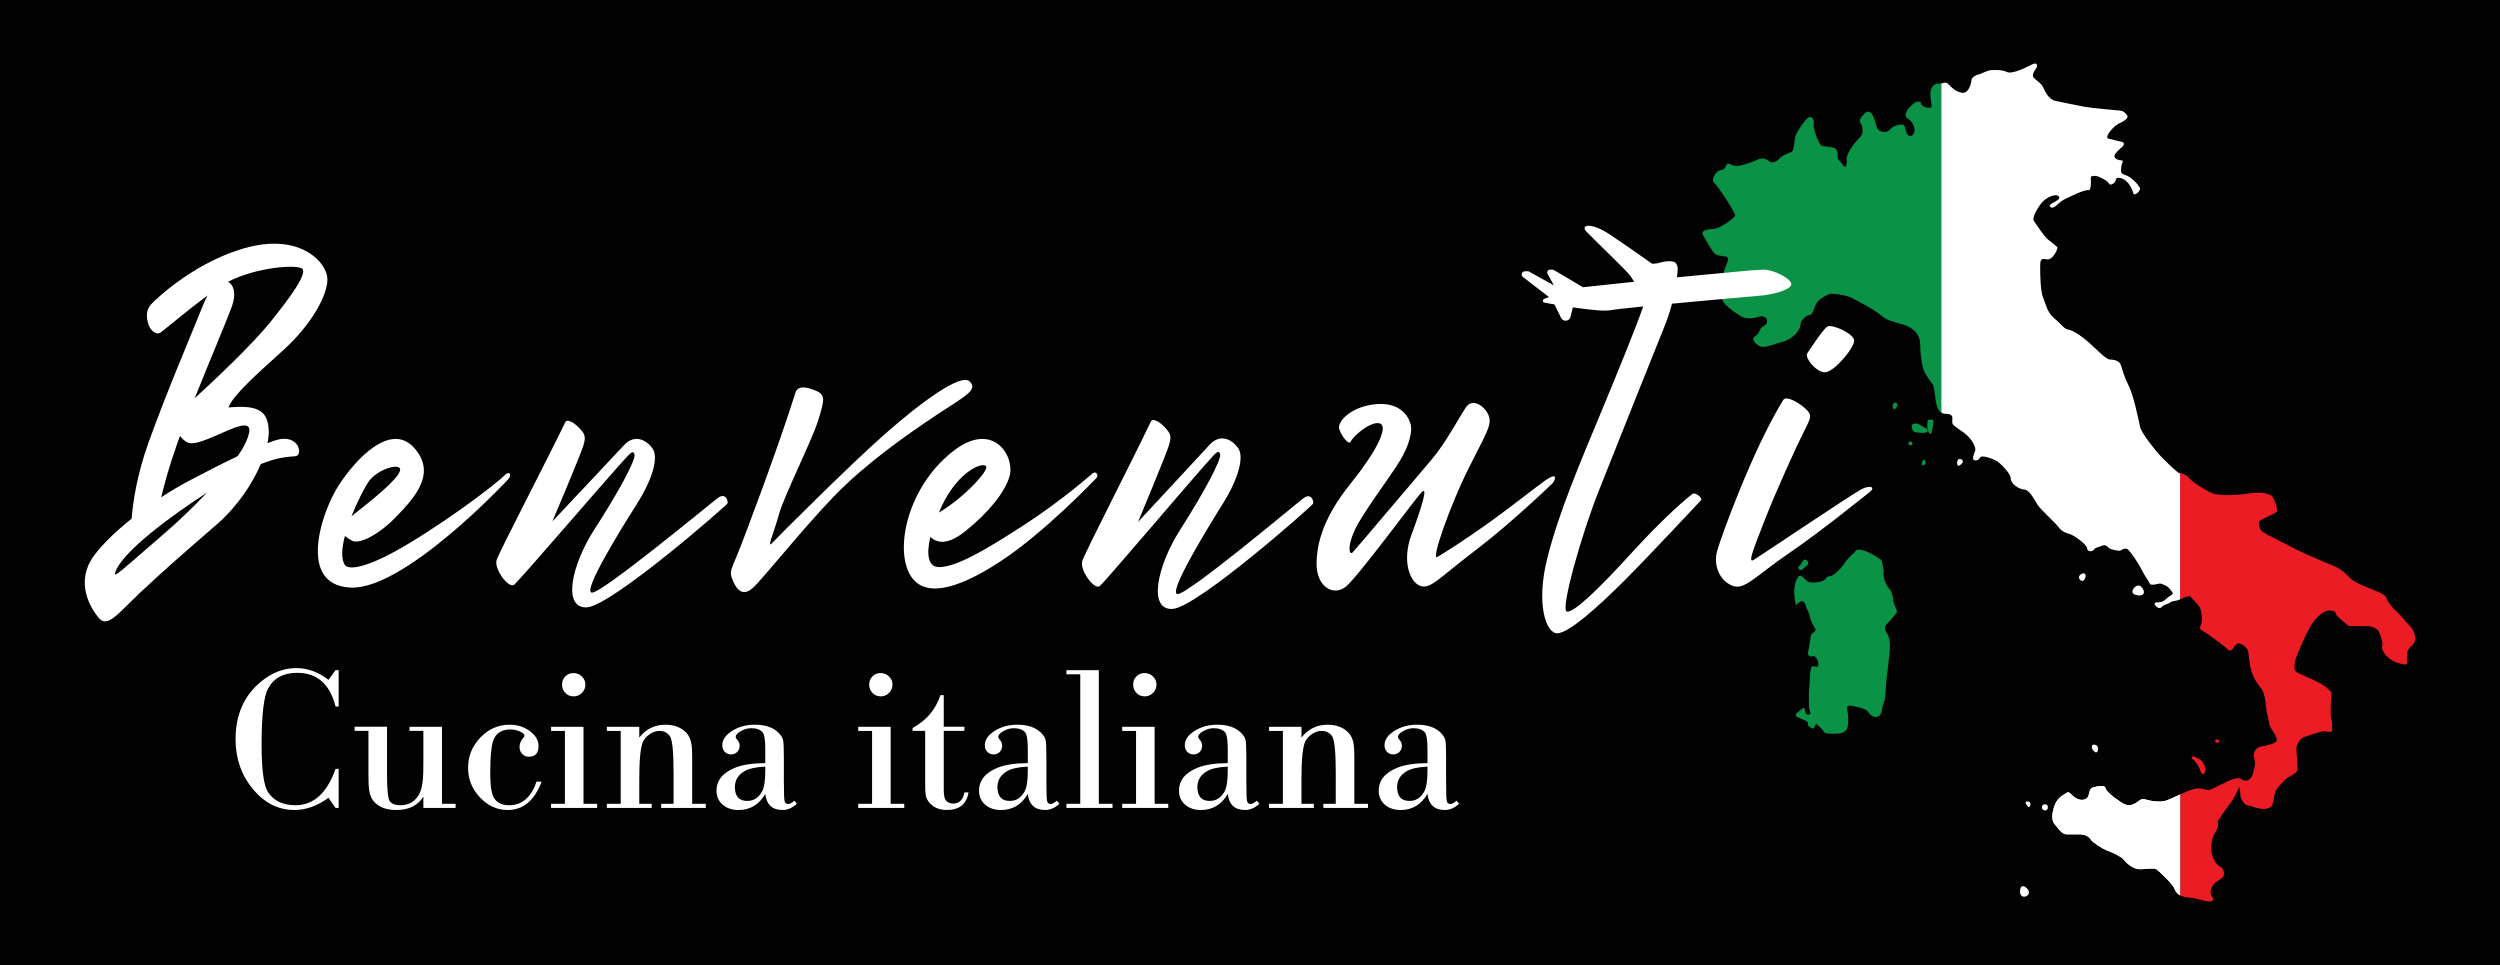 <?xml version="1.0" encoding="utf-8"?>
<!-- Generator: Adobe Illustrator 27.0.1, SVG Export Plug-In . SVG Version: 6.00 Build 0)  -->
<svg version="1.1" id="Layer_2" xmlns="http://www.w3.org/2000/svg" xmlns:xlink="http://www.w3.org/1999/xlink" x="0px" y="0px"
	 viewBox="0 0 1000 386" enable-background="new 0 0 1000 386" xml:space="preserve">
<g>
	<rect id="BG" fill="#020202" width="1000" height="386"/>
	<g>
		<g>
			<path fill="#EC1C24" d="M965.93,256.53c-0.75,2.26-3.15,2.14-3.15,5.91c0,3.77,0.63,3.9-3.52,2.76
				c-4.15-1.13-6.91-5.03-6.41-6.54c0.51-1.51-0.63-4.39-1.25-5.9c-0.63-1.51-2.89-2.14-4.02-2.26c-1.14-0.13-7.68,0.13-8.3-0.26
				c-0.63-0.37-5.03-4.15-5.03-4.77s-0.5-1.38-2.64-1.25c-2.14,0.11-5.16,2.38-7.42,6.28c-2.25,3.89-5.4,11.44-5.9,13.06
				c-0.51,1.64-0.88,4.4,0.13,5.16c1,0.75,7.41,3.28,9.8,4.66c2.38,1.38,4.4,3.26,4.4,4.02c0,0.76-0.75,8.8-0.13,10.19
				c0.63,1.38,0.37,4.52,0.24,4.9c-0.11,0.37-1.88,0.26-2.76,0c-0.87-0.26-6.65,1.75-8.42,2.39c-1.75,0.63-3.13,3.52-3.02,4.77
				c0.13,1.25,0.51,6.91,0.51,8.16c0,1.27-3.4,2.89-4.03,3.28c-0.63,0.37-2.51,2.26-4.02,4.15c-1.51,1.88-1.38,4.9-2.01,6.54
				c-0.63,1.62-2.89,2.14-5.28,1.62c-2.38-0.5-4.02-1.25-4.77-1.25c-0.76,0-2.76-2.38-2.76-4.02c0-1.64-0.38-3.52-0.38-3.52
				s-1.88,4.4-3.65,6.65c-1.75,2.26-4.9,6.79-5.01,7.17c-0.13,0.38,0.74,1.89-1.01,4.53c-1.77,2.64-2.14,7.04-1.13,9.56
				c1,2.51,2.01,3.52,3.26,4.27c1.25,0.75,1.51,2.38,1.25,3.39c-0.24,1-2.38,2.14-3.39,2.89c-1.01,0.76-2.76,3.52-1.38,5.4
				c1.38,1.89,0,2.52-2.76,1.89c-2.76-0.64-4.53-1.27-6.79-1.38c-1.1-0.06-2.21-0.33-3.13-0.85v-40.34
				c0.75-0.36,1.61-0.73,2.64-1.17c3.9-1.64,5.16-1.38,7.29-0.88c2.14,0.51,1.38,0.51,5.78-1.62c4.39-2.14,7.17-3.65,8.92-2.39
				c1.77,1.25,3.52,0.13,4.15-1.38c0.63-1.51,1.64-5.03,0.88-6.91c-0.75-1.89,0.5-4.4,2.52-4.79c2.01-0.37,6.41-1.13,6.52-2.64
				c0.13-1.51-3.01-5.28-3.01-6.15c0-0.88-1.27-5.54-1.27-6.67c0-1.13-0.63-6.15-1.88-7.66c-1.25-1.51-3.15-3.9-4.15-7.55
				c-1.01-3.65-0.76-7.04-1.51-8.29c-0.76-1.25-3.39-3.15-4.53-1.88c-1.13,1.25-1.88,3.39-3.39,1.88c-1.51-1.51-8.29-6.41-9.43-7.04
				c-1.13-0.63-2.14-1.01-1.25-2.64c0.88-1.64,0.26-6.17-0.63-7.42c-0.88-1.25-2.89-3.26-3.39-3.77c-0.51-0.5-1.27-0.5-3.9,0.75
				c-0.13,0.06-0.26,0.11-0.37,0.17V189.3c0.8,0.03,2.21,0.33,3.52,1.88c1.38,1.64,7.66,5.66,9.8,6.28c2.14,0.63,7.66,0.88,13.58,0
				c5.91-0.87,7.92,0.01,9.3,0.57c1.38,0.57,3.13,6.05,2.39,6.77c-0.75,0.71-6.04,2.85-6.79,3.6c-0.75,0.76-0.13,3.39,1.25,4.4
				c1.38,1,13.96,7.17,15.34,7.92c1.38,0.75,10.43,4.64,13.06,5.66c2.65,1,4.79,3.01,6.3,4.64c1.5,1.64,5.03,3.15,8.55,4.53
				c3.52,1.38,5.9,2.38,6.28,3.77c0.37,1.38,2.38,3.89,3.89,5.14c1.51,1.27,4.79,5.41,5.54,6.04
				C964.79,251.14,966.68,254.28,965.93,256.53z"/>
			<path fill="#EC1C24" d="M876.58,303.31c0.54-1.21,0.81-0.81,2.56,0c1.75,0.81,2.56,2.43,2.97,3.91c0.4,1.48-1.08,4.18-2.02,0.94
				C879.15,304.93,876.58,303.31,876.58,303.31z"/>
			<path fill="#EC1C24" d="M886.84,297.11c-1.21,0-0.94-1.48,0-1.35C887.78,295.89,888.05,297.11,886.84,297.11z"/>
		</g>
		<g>
			<path fill="#0A9246" d="M776.51,33.42v131.62c-1.42-0.91-1.82-2.88-2.01-3.65c-0.26-1.01-0.88-7.04-1.27-7.42
				c-0.37-0.37-2.51-3.46-3.39-5.06c-0.88-1.6-1.75-6.88-1.75-10.9c0-4.03-2.26-6.25-5.28-7.59c-3.02-1.34-7.54-1.71-10.19-4.1
				c-2.64-2.38-9.54-5.91-11.94-7.17c-2.39-1.25-7.56-1.75-8.49-1.62c-0.94,0.11-4.59,2.01-5.58,3.76
				c-1.01,1.77-1.51,4.66-2.64,4.66c-1.14,0-3.77,2.01-3.77,3.89c0,1.89-2.76,5.66-6.91,6.79c-4.16,1.13-7.42,2.76-9.3,1.88
				c-1.89-0.88-3.77-3.02-1.77-4.15c2.01-1.14,1.01-2.74,3.28-3.95c2.25-1.21,1-3.22,1-3.22s-1.64-1.13-2.64-0.63
				c-1.01,0.5-5.03,1.38-7.17,0.13c-2.14-1.27-8.29-5.03-8.29-8.43c0-3.39,1-9.8,1.88-11.68c0.88-1.88,1.38-3.65,0.37-3.9
				c-1-0.24-4.02-0.24-5.14-1.62c-1.14-1.38-4.4-7.17-4.4-7.17c-0.51-1.38,0.63-2.14,3.89-2.26c3.28-0.13,8.55-4.4,9.06-5.28
				c0.5-0.87-7.29-12.44-8.55-13.45c-1.27-1,1.13-4.9,3.01-4.9c1.89,0,1.64-2.76,2.89-2.51c1.27,0.24,1.64,1,3.77,0.87
				c2.14-0.11,7.29-2.14,8.18-2.64c0.87-0.5,3.01-0.5,4.27,0.76c1.25,1.25,3.63-0.26,4.15-1.07c0.5-0.81,3.6-2.32,4.76-2.58
				c1.14-0.26,1.27-5.16,1.65-6.41c0.37-1.25,4.02-7.17,5.53-7.54c1.51-0.38,2.01,1.51,1.75,3.13c-0.24,1.64,2.14,7.68,3.02,8.18
				c0.88,0.5,2.89,0.37,4.9,0.88c2.02,0.5,1.64,3.01,1.64,3.89c0,0.88,2.14,2.76,2.39,3.39c0.24,0.63,1.51,0.63,1.25-2.38
				c-0.26-3.02,4.15-7.92,5.53-9.3c1.38-1.38,0.88-4.53,0-5.41c-0.88-0.87,0.38-2.89,2.01-4.15c1.64-1.25,2.65,0.26,3.4,2.14
				c0.75,1.89,0.75,4.66,2.76,5.28c2.01,0.63,3.01,0,3.89-1.01c0.88-1,3.52-2.01,4.9-1.64c1.38,0.38,0.75,3.15,2.02,4.16
				c1.25,1,2.51-0.26,2.64-1.64c0.13-1.38-0.63-3.65-2.64-4.9c-2.02-1.25-0.38-3.9,1.88-5.78c2.26-1.88,3.52-1.01,3.52,0
				c0,1.01,3.77,2.01,4.02,1.01c0.26-1.01-1.13-5.16,0-7.42c1.14-2.26,2.89-1.88,3.65-1.88C776.34,33.44,776.43,33.43,776.51,33.42z
				"/>
			<path fill="#0A9246" d="M757.84,163.79c-1.48-0.54-0.67-3.47,0.67-2.61S757.84,163.79,757.84,163.79z"/>
			<path fill="#0A9246" d="M771.06,168.24c0.05-0.4,2.16-0.67,2.29,0s-0.67,5.67-1.15,5.4C771.74,173.37,770.52,172.7,771.06,168.24
				z"/>
			<path fill="#0A9246" d="M766.75,172.97c-0.8-0.11-1.89-0.26-2.02-2.22c-0.13-1.96,2.43-1.42,3.37-0.74
				c0.94,0.67,2.56,1.26,2.83,1.81C771.2,172.35,771.47,173.64,766.75,172.97z"/>
			<path fill="#0A9246" d="M763.64,177.96c-1-0.4,0.53-2.02,1.07-1.21C765.26,177.55,764.99,178.5,763.64,177.96z"/>
			<path fill="#0A9246" d="M768.91,186.05c-0.54-0.67,0.27-2.83,1.08-1.89C770.79,185.11,769.45,186.73,768.91,186.05z"/>
			<path fill="#0A9246" d="M720.6,228.02c-1.21,0.13-1.75-1.21-0.81-1.75c0.94-0.54,1.08-2.43,2.16-2.43c1.08,0,1.75,1.36,1.08,2.1
				C722.35,226.67,720.6,228.02,720.6,228.02z"/>
			<path fill="#0A9246" d="M719.31,230.72c0.64-0.91,1.7-0.13,2.64,0.94c0.94,1.08,2.02,1.48,3.64,1.35
				c1.62-0.13,3.64-0.41,4.45-1.28s1.08-1.34,2.16-1.31c1.08,0.03,4.05-2.8,5.13-4.49s2.97-3.72,4.05-4.53s0.54-2.02,3.51-1.35
				s6.61,3.24,7.42,3.78c0.81,0.54,0.81,3.93,1.08,4.19c0.27,0.26,0-0.01,0,1.61c0,1.62,1.08,4.59,2.16,5.67
				c1.08,1.08,1.75,3.24,1.62,4.32c-0.13,1.08,1.62,4.32,1.62,4.99s-3.1,4.05-4.05,4.99c-0.94,0.94-1.08,2.42,0,3.71
				c1.08,1.29,1.35,4.12,1.21,6.28c-0.13,2.16-1.08,9.85-1.35,12.14c-0.27,2.29-0.27,7.96-1.08,9.31s-0.4,5.13-2.56,5.67
				s-3.24-1.48-4.18-2.43s-5.26-1.89-6.61-2.02s-1.56,0.54-1.12,2.7s0.44,6.21-0.77,7.29c-1.21,1.08-2.16,1.21-4.32,1.21
				s-4.05,0.13-4.45-0.81c-0.4-0.94-3.1-3.24-3.1-3.24s-0.67,2.02-1.21,2.02s-2.56-1.21-2.02-2.02s-2.43-1.75-3.24-2.16
				c-0.81-0.4-2.85-0.81-0.62-2.56c2.24-1.75,2.51-1.89,2.64-0.81c0.13,1.08,0.67,2.43,1.75,1.89c1.08-0.54-0.13-1.35-0.13-3.1
				s-0.13-6.88,0.13-7.96s0.13-7.02,0.94-7.96c0.81-0.94,2.56,1.08,2.7-0.94c0.13-2.02-1.62-3.78-2.16-3.37
				c-0.54,0.4-2.56,0.27-1.89-2.02c0.67-2.29,0.67-6.49,1.62-7.09c0.94-0.6,1.62-1.28,1.21-1.82c-0.4-0.54-2.02-3.37-2.16-4.72
				c-0.13-1.35-1.62-3.91-1.62-4.32s-0.54-2.02-1.62-2.02c-1.08,0-2.31,2.16-2.44,1.35S716.54,234.62,719.31,230.72z"/>
		</g>
		<g>
			<path fill="#FFFFFF" d="M872.04,317.79v40.34c-0.97-0.53-1.75-1.32-2.14-2.42c-0.76-2.14-6.41-7.41-7.42-8.05
				c-1-0.63-4.77,0.13-6.91,0c-2.14-0.11-4.66-2.01-5.91-3.63c-1.25-1.64-5.91-3.53-7.04-3.9c-1.13-0.37-5.66-3.15-6.28-4.27
				c-0.63-1.13-2.14-2.14-4.77-2.14h-5.03c-1.89,0-3.28-2.51-4.66-4.02c-1.38-1.51-1.13-4.4-0.13-7.29c1.01-2.89,2.89-4.02,4.27-4.9
				c1.38-0.88,1.38-0.88,2.89,0.63c1.51,1.51,3.77,2.39,5.53,1.38c1.77-1.01,0.64-3.9,2.78-4.53c2.14-0.63,4.77-1,4.9,0.13
				c0.13,1.14,3.26,3.77,4.52,4.53c1.27,0.75,3.52,3.13,6.17,2.26c2.64-0.88,3.13-2.78,5.27-2.14c2.14,0.63,6.04,1.38,8.68,0.37
				C868.69,319.4,869.96,318.73,872.04,317.79z"/>
			<path fill="#FFFFFF" d="M783.07,186.21c-0.74-2,0.54-3.33,1.75-2.28C786.04,184.98,783.28,186.78,783.07,186.21z"/>
			<path fill="#FFFFFF" d="M832.6,232.34c-2.72-1.7,0.81-3.78,1.48-2.7C834.75,230.72,833.41,232.85,832.6,232.34z"/>
			<path fill="#FFFFFF" d="M854.05,237.87c-2.76-0.86,0.54-5.03,2.43-3.19S857.96,239.08,854.05,237.87z"/>
			<path fill="#FFFFFF" d="M838.13,300.89c-1.91-1.21-1.89-3.51,0-2.97S839.16,301.54,838.13,300.89z"/>
			<path fill="#FFFFFF" d="M811.14,322.61c-0.3-0.38-1.89-2.16,0-2.02C813.03,320.72,811.95,323.65,811.14,322.61z"/>
			<path fill="#FFFFFF" d="M817.35,323.96c-0.96-0.51-0.81-2.35,0.81-2.25C819.78,321.8,819.37,325.04,817.35,323.96z"/>
			<path fill="#FFFFFF" d="M808.17,355.4c0.67-2.59,4.59,0.94,3.04,2.56C809.66,359.58,807.36,358.5,808.17,355.4z"/>
			<path fill="#FFFFFF" d="M872.04,189.3v50.44c-2.31,1.01-2.71,0.37-3.9,1.21c-1.25,0.88-2.51,0.75-3.52,1.89
				c-1,1.13-2.64-0.51-2.76-1.27c-0.13-0.76,0.76-0.5,2.39-0.76c1.62-0.24,2.14-1.5,3.89-2.51c1.77-1.01,0.63-1.51-0.24-2.76
				c-0.88-1.25-3.53-2.14-3.9-2.14s-3.65,1-4.02,0.13c-0.38-0.88-2.39-3.65-3.4-5.78c-1-2.14-4.52-7.42-5.53-8.05
				c-1-0.63-2.38,0.13-2.76,0.5c-0.37,0.38-3.77-0.37-4.53-0.87c-0.75-0.51-1.38-1.77-3.01-1.01c-1.64,0.75-2.76,0.63-3.15,1.51
				c-0.37,0.88-2.76,1-2.76-0.5c0-1.51-5.4-5.28-6.79-5.66c-1.38-0.38-3.33-1.01-4.49-2.65c-1.17-1.62-7.19-7.17-8.33-8.79
				c-1.13-1.64-3.26-6.3-5.53-6.41c-2.26-0.13-5.4-2.39-5.4-4.4c0-2.01-4.15-6.17-5.66-7.04c-1.51-0.88-6.17-2.65-6.67-1.27
				c-0.5,1.38-2.76,1.38-2.76,0.26c0-1.13,0.5-2.01,0.88-3.15c0.37-1.13-1.14-4.77-4.9-7.41c-3.77-2.64-4.4-2.76-4.27-4.4
				c0.11-1.64,0.24-2.89-2.65-2.89c-0.71,0-1.28-0.19-1.75-0.5V33.42c0.77-0.19,1.89-0.94,3.13,0.53c1.38,1.64,4.16,3.52,6.04,3.13
				c1.88-0.37,2.89-3.89,2.89-5.01c0-1.14,2.14-2.26,2.76-2.26c0.63,0,3.65-1.77,5.28-1.77c1.62,0,4.02-0.24,6.15,0.76
				c2.14,1.01,7.79-1.88,10.06-3.02c2.26-1.13,2.14,0.63,1.75,1.38c-0.37,0.76-2.38,2.78-0.87,4.16c1.5,1.38,3.01,2.25,3.63,3.76
				c0.64,1.51,2.14,4.66,4.79,5.28c2.64,0.63,9.3,1.88,11.94,2.39c2.64,0.5,12.82,1.38,14.07,1.5c1.25,0.13,1.77,0.76,2.65,1.77
				c0.87,1.01-0.88,2.39-3.02,3.26c-2.14,0.88-6.28,5.66-4.4,6.17c1.88,0.5,5.16,1.25,5.66,1.38c0.5,0.13,0.88,1-0.13,1.88
				c-1,0.88-3.02,2.64-3.13,3.65c-0.13,1.01,1.5,1.77,2.76,1.77c1.25,0,0,1.38,0,2.64c0,1.25-0.88,2.51,1.62,3.26
				c2.52,0.75,5.16,3.9,5.78,5.03c0.63,1.14-2.26,3.77-2.64,2.14c-0.37-1.64-2.01-4.77-4.15-5.66c-2.14-0.88-2.89-0.26-2.89,0.63
				s-2.14,2.39-2.64,1.25c-0.51-1.13-4.03-2.88-5.16-3.01c-1.14-0.13-2.27-0.13-2.14,0.87c0.13,1.01,0.24,5.16-1.01,4.79
				c-1.25-0.38-7.79,2.76-9.93,3.89c-2.14,1.14-4.02,4.15-5.27,2.76c-1.27-1.38,4.52-2.38,3.52-4.02c-1.01-1.64-5.28,0.26-7.04,2.52
				c-1.77,2.25-3.9,6.03-3.02,7.15c0.88,1.14,3.76,5.91,5.78,7.55c2.01,1.64,3.52,2.64,3.65,3.13c0.11,0.51-1.89,5.28-4.4,4.66
				c-2.52-0.63-2.52,0.76-2.52,3.39c0,2.64,0.13,9.56,1.14,11.82c1,2.25,1.38,5.77,4.52,8.42c3.15,2.64,3.9,4.27,5.66,4.52
				c1.77,0.26,5.03,2.39,8.05,5.03c3.02,2.65,6.91,6.92,8.55,6.92c1.64,0,3.65,0.5,4.27,2.01c0.63,1.51,1.13,4.4,3.15,8.29
				c2.01,3.9,4.07,14.07,4.62,16.6c0.53,2.51,5.94,9.3,8.08,11.57c2.14,2.25,7.04,7.04,7.79,7.04H872.04z"/>
			<path fill="#FFFFFF" d="M872.04,317.79v40.34c-0.97-0.53-1.75-1.32-2.14-2.42c-0.76-2.14-6.41-7.41-7.42-8.05
				c-1-0.63-4.77,0.13-6.91,0c-2.14-0.11-4.66-2.01-5.91-3.63c-1.25-1.64-5.91-3.53-7.04-3.9c-1.13-0.37-5.66-3.15-6.28-4.27
				c-0.63-1.13-2.14-2.14-4.77-2.14h-5.03c-1.89,0-3.28-2.51-4.66-4.02c-1.38-1.51-1.13-4.4-0.13-7.29c1.01-2.89,2.89-4.02,4.27-4.9
				c1.38-0.88,1.38-0.88,2.89,0.63c1.51,1.51,3.77,2.39,5.53,1.38c1.77-1.01,0.64-3.9,2.78-4.53c2.14-0.63,4.77-1,4.9,0.13
				c0.13,1.14,3.26,3.77,4.52,4.53c1.27,0.75,3.52,3.13,6.17,2.26c2.64-0.88,3.13-2.78,5.27-2.14c2.14,0.63,6.04,1.38,8.68,0.37
				C868.69,319.4,869.96,318.73,872.04,317.79z"/>
		</g>
		<g>
			<path fill="#FFFFFF" d="M111.02,175.89c-1.08,0.28-2.45,0.76-4.02,1.36c0.35-1.73,0.53-3.33,0.5-4.71
				c-0.17-8.71-4.86-10.56-16.09-9.55c1.84-5.03,11.23-13.24,22.12-23.13c10.89-9.89,17.6-21.79,17.43-28.32
				C130.79,105,120.4,93.6,99.62,98.8c-20.78,5.2-37.04,20.61-39.05,22.79c-2.01,2.18-2.18,4.52-1.34,7.71
				c0.84,3.18,3.53,4.85,5.03,3.69c5.12-3.95,9.99-8.29,18.73-14.79c-0.55,1.06-1.1,2.23-1.64,3.56
				c-6.2,15.42-14.41,34.36-21.95,55.3c-4.62,12.82-6.22,23.81-6.76,30.42c-6.26,4.99-11.76,10.25-15.19,15
				c-7.37,10.22-1.51,20.45,2.01,24.64c3.52,4.19,7.37-1.34,16.42-9.89c9.05-8.55,16.93-15.42,30.67-27.32
				c8.39-7.27,14.39-16.34,17.77-24.29c12.32-4.84,14.51-1.59,15.25-4.53C120.18,178.6,117.38,174.21,111.02,175.89z M92.75,122.59
				c1.96-5.5,0.55-8.75-1.52-9.9c11.61-5.98,27.89-6.97,29.68-5.18c2.01,2.01-4.52,11.06-12.74,21.28
				c-7.04,8.76-21.7,22.68-30.29,30.5C84.01,143.99,91,127.48,92.75,122.59z M70.79,177.73c0.38-1.07,0.79-2.19,1.22-3.36
				c0.92,1.27,2.1,2.22,3.14,2.68c3.35,1.51,12.9-3.85,18.43-5.87c5.53-2.01,8.21-1.51,4.36,6.54c-0.66,1.37-1.66,2.99-2.9,4.77
				c-6.23,2.96-13.22,6.52-19.72,9.98c-3.46,1.84-7.14,4.02-10.82,6.43C65.65,193.96,67.61,186.65,70.79,177.73z M64.93,214.1
				c-14.25,12.23-19.44,17.26-18.94,15.25c2.11-8.45,24.72-24.56,36.81-32.29C77.35,202.82,71.08,208.82,64.93,214.1z"/>
			<path fill="#FFFFFF" d="M203.19,191.81c1.68-1.84,0.67-3.52-1.01-2.01c-4.33,4.44-27.61,21.75-44.91,31.17
				c-10.14,5.52-17.95,7.46-19.44,4.86c-1.45-2.54-1.09-6.79,0.13-11.46c0.85,0.76,1.93,1.4,2.89,1.91
				c2.98,1.58,10.89-2.51,17.93-9.89c7.04-7.37,16.09-17.09,6.81-27.32s-23.07,4.19-30.11,15.08c-5.21,8.06-11.79,26.01-6.25,35.22
				c1.95,3.24,5.4,5.4,10.94,5.67C161.46,236.05,201.51,193.65,203.19,191.81z M147.21,192.98c3.52-5.53,14.08-8.38,12.74-4.52
				c-1.26,3.62-10.36,10.94-19.38,18.07C142.87,200.74,145.66,195.42,147.21,192.98z"/>
			<path fill="#FFFFFF" d="M287.15,199.18c-3.18,2.35-46.59,38.38-50.44,37.87c-3.85-0.5,12.23-26.31,18.27-35.86
				s8.55-18.27,6.03-21.79c-2.51-3.52-7.21-5.87-11.4-1.34c-4.19,4.52-28.66,30.5-28.66,30.5s11.23-26.48,12.4-30.33
				c1.17-3.85,0.5-4.69-1.68-7.04c-2.18-2.35-4.88-3.7-5.53-2.35c-7.54,15.59-26.31,51.62-27.48,55.14
				c-1.17,3.52,4.86,11.73,7.04,9.89c2.18-1.84,36.37-41.56,41.39-47.09c5.03-5.53,6.03-7.04,6.7-5.03
				c0.67,2.01-6.37,15.08-15.92,29.83c-9.55,14.75-12.9,32.01-3.02,31.34c9.89-0.67,55.81-40.72,56.14-41.56
				C291.34,200.52,290.33,196.84,287.15,199.18z"/>
			<path fill="#FFFFFF" d="M521.4,199.28c-3.18,2.38-46.59,38.86-50.44,38.35c-3.85-0.51,12.23-26.64,18.27-36.32
				s8.55-18.5,6.03-22.06c-2.51-3.56-7.21-5.94-11.4-1.36c-4.19,4.58-28.66,30.89-28.66,30.89s11.23-26.81,12.4-30.72
				c1.17-3.9,0.5-4.75-1.68-7.13c-2.18-2.38-4.88-3.74-5.53-2.38c-7.54,15.78-26.31,52.27-27.48,55.83
				c-1.17,3.56,4.86,11.88,7.04,10.01s36.37-42.09,41.39-47.69c5.03-5.6,6.03-7.13,6.7-5.09s-6.37,15.27-15.92,30.21
				c-9.55,14.93-12.9,32.41-3.02,31.74c9.89-0.68,55.81-41.24,56.14-42.09C525.59,200.64,524.58,196.9,521.4,199.28z"/>
			<path fill="#FFFFFF" d="M387.87,152.59c-3.52-3.52-19.94,8.71-34.02,21.12c-14.08,12.4-42.9,41.23-45.08,43.57
				c-2.18,2.35,0.84-4.36,2.85-11.65c2.01-7.3,13.07-29.24,15.59-37.31c2.51-8.08,3.18-10.36-0.84-12.03
				c-4.02-1.68-7.29-2.11-8.21,0.84c-6.54,20.95-20.45,57.99-23.29,64.86c-2.85,6.87-3.18,6.87-1.51,10.73
				c1.68,3.85,4.19,5.7,7.88,2.36c3.69-3.33,19.44-23.14,32.18-36.38s29.33-24.8,40.89-32.51
				C385.86,158.46,391.39,156.11,387.87,152.59z"/>
			<path fill="#FFFFFF" d="M438.48,191.31c1.17-1.17,0-3.02-1.34-2.01c-1.34,1.01-11.9,10.56-27.65,20.78s-26.81,16.59-33.69,16.76
				c-4.48,0.11-5.38-4.87-3.66-12.05c2.61,2.35,6.66,3.55,14.05-2.36c9.22-7.37,15.72-15.47,17.6-21.79
				c2.35-7.88-6.2-22.32-21.79-10.73c-17.61,13.1-23.8,36.7-18.77,48.43c5.03,11.73,19.44,7.71,37.04-3.85
				C417.87,212.92,437.31,192.48,438.48,191.31z M376.98,201.86c6.54-13.41,15.92-17.09,17.43-15.42
				c1.45,1.62-9.25,13.04-18.88,18.58C375.98,203.98,376.46,202.93,376.98,201.86z"/>
			<path fill="#FFFFFF" d="M618.31,192.03c-2.63,1.78-13.59,10.49-22.96,17.21c-10.32,7.39-19.04,12.78-20.45,13.57
				c-2.68,1.51,5.2-20.78,12.4-35.19c7.21-14.41,9.55-17.6,8.21-21.28c-1.34-3.69-6.37-7.37-9.05-3.52
				c-2.68,3.85-8.04,14.25-13.91,21.12c-5.87,6.87-30.33,35.86-31.51,37.04c-1.17,1.17-2.35-1.68,0.67-8.55
				c3.02-6.87,14.24-21.45,18.27-28.15c4.02-6.7,4.86-11.73,4.36-14.25c-0.5-2.51-3.52-9.22-13.74-8.38
				c-10.22,0.84-15.75,7.04-14.92,9.89c0.84,2.85,3.81,6.56,4.52,5.2c1.68-3.18,9.22-8.88,12.07-7.21
				c2.85,1.68-1.68,11.06-12.07,23.97c-10.39,12.9-13.57,23.29-13.57,32.18c0,8.88,6.7,13.07,11.73,8.95
				c5.03-4.12,27.32-34.59,30.17-37.61c2.85-3.02,0.34,5.36-3.85,16.59c-4.19,11.23-0.5,19.44,3.52,20.78
				c4.02,1.34,7.21-3.02,21.95-14.25c14.75-11.23,30.5-26.48,31-26.98C621.66,192.65,623.84,188.29,618.31,192.03z"/>
			<path fill="#FFFFFF" d="M677.13,197.51c-1.17,0.67-11.06,8.88-24.47,23.63c-13.41,14.75-23.46,24.3-25.98,23.46
				c-2.51-0.84,5.7-30.33,12.9-48.43s21.95-55.14,25.98-65.02c1.41-3.47,2.46-6.7,3.25-9.68c15.54-1.48,32.98-3.03,35.46-3.22
				c4.36-0.34,11.73-2.18,12.23-4.36c0.5-2.18-7.04-6.2-11.4-6.03c-4.36,0.17-10.39,0.84-24.97,2.18c-2.63,0.24-5.84,0.55-9.33,0.9
				c0.12-1.1,0.22-2.15,0.28-3.09c-0.01-0.06-0.02-0.11-0.03-0.16c0.1-0.85-0.18-1.68-0.65-2.34c-1.17-1.68-6.03-0.5-7.54,0
				l-2.01,0.17c0,0-9.38-6.7-16.93-11.73c-7.54-5.03-11.9-3.85-9.38-1.17c2.51,2.68,16.93,16.42,17.76,17.93
				c0.33,0.6,0.88,1.41,1.41,2.16c-11.02,1.16-20.52,2.19-20.52,2.19l-11.63-6.88c-0.18-0.1-0.38-0.16-0.58-0.16h-0.94
				c-0.87,0-1.42,0.93-1,1.69l2.53,4.61l-10.16-5.64h-1.48c-1.21,0-1.73,1.53-0.77,2.27l10.42,8.02l-1.92,0.76
				c-0.74,0.29-0.64,1.37,0.14,1.51c1.09,0.2,2.46,0.44,3.99,0.69l2.64,5.39c0.34,0.69,1.04,1.13,1.82,1.13
				c0.93,0,1.74-0.64,1.96-1.54l0.93-3.81c6.17,0.91,12.55,1.63,14.95,1.16c1.47-0.28,6.57-0.85,13.22-1.52
				c-2.99,8.52-9.44,24.37-16.57,41.58c-8.55,20.61-17.09,40.39-21.79,58.99c-4.69,18.6-0.5,30.33,4.02,30.17
				c4.52-0.17,15.75-10.06,26.65-20.95c10.89-10.89,30.17-31.67,30.84-32.34S678.3,196.84,677.13,197.51z"/>
			<path fill="#FFFFFF" d="M744.67,195.66c-3.69,1.84-40.72,26.81-43.24,28.32c-2.51,1.51,0.17-4.86,4.52-16.09
				c4.36-11.23,12.9-30,15.75-35.53c2.85-5.53,3.02-6.37,0.84-8.55c-2.18-2.18-7.88-5.87-9.22-3.85
				c-12.23,19.78-24.97,54.97-26.48,60.5c-1.51,5.53,0.84,11.56,5.87,13.74s8.88-3.35,22.62-12.74
				c13.74-9.38,29.66-22.46,32.34-24.47C750.36,194.99,748.35,193.82,744.67,195.66z"/>
			<path fill="#FFFFFF" d="M729.75,148.91c3.69,0.34,12.4-10.22,11.9-12.9c-0.5-2.68-8.88-6.54-10.73-5.36
				c-1.84,1.17-7.21,9.55-8.04,10.73C721.81,142.94,726.06,148.57,729.75,148.91z"/>
		</g>
		<g>
			<path fill="#FFFFFF" d="M135.46,307.56v15.62h-1.24l-2.81-4.05c-4.52,3.25-9.06,4.87-13.63,4.87c-6.44,0-11.98-2.78-16.61-8.35
				c-4.63-5.56-6.94-12.2-6.94-19.91c0-9.91,3.44-17.65,10.33-23.22c4.35-3.53,9.01-5.29,13.96-5.29c4.52,0,8.81,1.57,12.89,4.71
				l2.81-3.88h1.24v14.54h-1.24c-2.26-8.98-7.38-13.47-15.37-13.47c-5.51,0-9.39,2.12-11.65,6.36c-1.71,3.2-2.56,10.66-2.56,22.39
				c0,10.14,0.88,16.5,2.64,19.09c2.31,3.42,5.95,5.12,10.91,5.12c7.27,0,12.61-4.85,16.03-14.54H135.46z"/>
			<path fill="#FFFFFF" d="M176.79,290.7v30.82h5.45v1.65h-12.89v-4.54c-2.2,3.58-5.81,5.37-10.82,5.37c-3.75,0-6.61-0.99-8.59-2.97
				c-1.27-1.27-2.04-3-2.31-5.21c-0.16-0.99-0.25-2.95-0.25-5.87v-17.6h-5.54v-1.65h12.97v19.25c0,6.23,0.41,9.8,1.24,10.74
				c0.83,0.94,2.18,1.41,4.05,1.41c3.19,0,5.59-1.27,7.19-3.8c1.05-1.6,1.68-3.94,1.9-7.02c0.11-1.1,0.16-3.55,0.16-7.35v-11.57
				h-5.54v-1.65H176.79z"/>
			<path fill="#FFFFFF" d="M214.57,312.68h2.07c-2.87,7.55-7.38,11.32-13.55,11.32c-4.24,0-7.95-1.68-11.11-5.04
				c-3.17-3.36-4.75-7.3-4.75-11.81c0-4.68,1.64-8.73,4.92-12.15c3.28-3.41,7.17-5.12,11.69-5.12c3.08,0,5.78,0.85,8.1,2.56
				c2.31,1.71,3.47,3.69,3.47,5.95c0,2.87-1.3,4.3-3.88,4.3c-1.05,0-1.93-0.37-2.64-1.12c-0.72-0.74-1.07-1.67-1.07-2.77
				c0-1.38,0.55-2.67,1.65-3.88c0.22-0.22,0.33-0.41,0.33-0.58c0-0.61-0.61-1.18-1.82-1.73c-1.21-0.55-2.51-0.83-3.88-0.83
				c-2.97,0-5.09,1.13-6.36,3.39c-1.1,1.98-1.65,6.72-1.65,14.21c0,5.23,0.58,8.62,1.74,10.16c1.27,1.71,3.19,2.56,5.78,2.56
				C208.82,322.1,212.48,318.96,214.57,312.68z"/>
			<path fill="#FFFFFF" d="M225.97,321.52v-29.16h-5.54v-1.65h12.97v30.82h5.45v1.65h-18.42v-1.65H225.97z M229.44,269.22
				c1.27,0,2.37,0.45,3.3,1.36c0.94,0.91,1.41,2,1.41,3.26c0,1.32-0.47,2.44-1.41,3.35c-0.94,0.91-2.04,1.36-3.3,1.36
				c-1.32,0-2.42-0.45-3.3-1.36c-0.88-0.91-1.32-2.02-1.32-3.35s0.44-2.42,1.32-3.31C227.02,269.66,228.12,269.22,229.44,269.22z"/>
			<path fill="#FFFFFF" d="M248.28,321.52v-29.16h-5.54v-1.65h12.97v4.3c2.7-3.41,6.17-5.12,10.41-5.12c3.58,0,6.39,1.07,8.43,3.22
				c1.1,1.16,1.79,2.76,2.07,4.79c0.17,0.88,0.25,2.64,0.25,5.29v18.34h5.45v1.65h-17.85v-1.65h4.96V308.8
				c0-8.26-0.51-13.07-1.53-14.42c-1.02-1.35-2.38-2.02-4.09-2.02c-1.27,0-2.52,0.4-3.76,1.2c-1.24,0.8-2.16,1.78-2.77,2.93
				c-1.05,2.1-1.57,7.16-1.57,15.2v9.83h4.96v1.65h-17.93v-1.65H248.28z"/>
			<path fill="#FFFFFF" d="M317.76,320.28l0.99,1.24c-1.82,1.65-3.72,2.48-5.7,2.48c-4.13,0-6.44-2.15-6.94-6.45
				c-2.48,4.3-6.06,6.45-10.74,6.45c-2.59,0-4.7-0.72-6.32-2.15c-1.63-1.43-2.44-3.28-2.44-5.54c0-4.18,2.51-7.27,7.52-9.25
				c2.86-1.16,6.86-1.76,11.98-1.82v-5.7c0-3.58-0.36-5.78-1.07-6.61c-0.94-1.1-2.45-1.65-4.54-1.65c-1.38,0-2.76,0.39-4.13,1.16
				c-1.38,0.77-2.07,1.54-2.07,2.31c0,0.33,0.14,0.63,0.41,0.91c0.77,0.83,1.16,1.68,1.16,2.56c0,1.05-0.33,1.9-0.99,2.56
				c-0.66,0.66-1.46,0.99-2.4,0.99c-1.05,0-1.9-0.34-2.56-1.03c-0.66-0.69-0.99-1.56-0.99-2.6c0-2.2,1.31-4.13,3.92-5.78
				c2.62-1.65,5.63-2.48,9.05-2.48c4.35,0,7.6,1.16,9.75,3.47c0.88,0.94,1.42,1.87,1.61,2.81c0.19,0.94,0.29,3.2,0.29,6.77v9.09
				c0,5.23,0.11,8.1,0.33,8.59c0.22,0.66,0.69,0.99,1.4,0.99C315.89,321.61,316.72,321.16,317.76,320.28z M306.11,308.3v-1.65
				c-3.8,0.16-6.61,0.8-8.43,1.9c-2.48,1.49-3.72,3.58-3.72,6.28c0,3.69,1.65,5.54,4.96,5.54c2.53,0,4.49-1.24,5.87-3.72
				C305.67,315.11,306.11,312.32,306.11,308.3z"/>
			<path fill="#FFFFFF" d="M348.83,321.52v-29.16h-5.54v-1.65h12.97v30.82h5.45v1.65h-18.42v-1.65H348.83z M352.3,269.22
				c1.27,0,2.37,0.45,3.3,1.36c0.94,0.91,1.4,2,1.4,3.26c0,1.32-0.47,2.44-1.4,3.35c-0.94,0.91-2.04,1.36-3.3,1.36
				c-1.32,0-2.42-0.45-3.3-1.36c-0.88-0.91-1.32-2.02-1.32-3.35s0.44-2.42,1.32-3.31C349.88,269.66,350.98,269.22,352.3,269.22z"/>
			<path fill="#FFFFFF" d="M377.5,278.06v12.64h8.26v1.65h-8.26v23.46c0,1.98,0.22,3.33,0.66,4.05c0.66,1.05,1.71,1.57,3.14,1.57
				c2.42,0,3.91-1.49,4.46-4.46h1.65c-0.77,4.68-3.66,7.02-8.67,7.02c-3.03,0-5.37-0.99-7.02-2.97c-0.72-0.88-1.17-1.76-1.36-2.64
				c-0.19-0.88-0.29-2.59-0.29-5.12v-20.9h-5.04v-1.16c5.51-2.97,9.23-7.35,11.15-13.14H377.5z"/>
			<path fill="#FFFFFF" d="M422.77,320.28l0.99,1.24c-1.82,1.65-3.72,2.48-5.7,2.48c-4.13,0-6.44-2.15-6.94-6.45
				c-2.48,4.3-6.06,6.45-10.74,6.45c-2.59,0-4.7-0.72-6.32-2.15c-1.63-1.43-2.44-3.28-2.44-5.54c0-4.18,2.51-7.27,7.52-9.25
				c2.86-1.16,6.86-1.76,11.98-1.82v-5.7c0-3.58-0.36-5.78-1.07-6.61c-0.94-1.1-2.45-1.65-4.54-1.65c-1.38,0-2.76,0.39-4.13,1.16
				c-1.38,0.77-2.07,1.54-2.07,2.31c0,0.33,0.14,0.63,0.41,0.91c0.77,0.83,1.16,1.68,1.16,2.56c0,1.05-0.33,1.9-0.99,2.56
				c-0.66,0.66-1.46,0.99-2.4,0.99c-1.05,0-1.9-0.34-2.56-1.03c-0.66-0.69-0.99-1.56-0.99-2.6c0-2.2,1.31-4.13,3.92-5.78
				c2.62-1.65,5.63-2.48,9.05-2.48c4.35,0,7.6,1.16,9.75,3.47c0.88,0.94,1.42,1.87,1.61,2.81c0.19,0.94,0.29,3.2,0.29,6.77v9.09
				c0,5.23,0.11,8.1,0.33,8.59c0.22,0.66,0.69,0.99,1.4,0.99C420.9,321.61,421.73,321.16,422.77,320.28z M411.12,308.3v-1.65
				c-3.8,0.16-6.61,0.8-8.43,1.9c-2.48,1.49-3.72,3.58-3.72,6.28c0,3.69,1.65,5.54,4.96,5.54c2.53,0,4.49-1.24,5.87-3.72
				C410.68,315.11,411.12,312.32,411.12,308.3z"/>
			<path fill="#FFFFFF" d="M432.11,321.52v-51.8h-5.54v-1.65h12.97v53.45H445v1.65h-18.42v-1.65H432.11z"/>
			<path fill="#FFFFFF" d="M454.42,321.52v-29.16h-5.54v-1.65h12.97v30.82h5.45v1.65h-18.42v-1.65H454.42z M457.89,269.22
				c1.27,0,2.37,0.45,3.3,1.36c0.94,0.91,1.41,2,1.41,3.26c0,1.32-0.47,2.44-1.41,3.35c-0.94,0.91-2.04,1.36-3.3,1.36
				c-1.32,0-2.42-0.45-3.3-1.36c-0.88-0.91-1.32-2.02-1.32-3.35s0.44-2.42,1.32-3.31C455.46,269.66,456.56,269.22,457.89,269.22z"/>
			<path fill="#FFFFFF" d="M502.75,320.28l0.99,1.24c-1.82,1.65-3.72,2.48-5.7,2.48c-4.13,0-6.44-2.15-6.94-6.45
				c-2.48,4.3-6.06,6.45-10.74,6.45c-2.59,0-4.7-0.72-6.32-2.15c-1.63-1.43-2.44-3.28-2.44-5.54c0-4.18,2.51-7.27,7.52-9.25
				c2.86-1.16,6.86-1.76,11.98-1.82v-5.7c0-3.58-0.36-5.78-1.07-6.61c-0.94-1.1-2.45-1.65-4.54-1.65c-1.38,0-2.76,0.39-4.13,1.16
				c-1.38,0.77-2.07,1.54-2.07,2.31c0,0.33,0.14,0.63,0.41,0.91c0.77,0.83,1.16,1.68,1.16,2.56c0,1.05-0.33,1.9-0.99,2.56
				c-0.66,0.66-1.46,0.99-2.4,0.99c-1.05,0-1.9-0.34-2.56-1.03c-0.66-0.69-0.99-1.56-0.99-2.6c0-2.2,1.31-4.13,3.92-5.78
				c2.62-1.65,5.63-2.48,9.05-2.48c4.35,0,7.6,1.16,9.75,3.47c0.88,0.94,1.42,1.87,1.61,2.81c0.19,0.94,0.29,3.2,0.29,6.77v9.09
				c0,5.23,0.11,8.1,0.33,8.59c0.22,0.66,0.69,0.99,1.4,0.99C500.88,321.61,501.7,321.16,502.75,320.28z M491.1,308.3v-1.65
				c-3.8,0.16-6.61,0.8-8.43,1.9c-2.48,1.49-3.72,3.58-3.72,6.28c0,3.69,1.65,5.54,4.96,5.54c2.53,0,4.49-1.24,5.87-3.72
				C490.66,315.11,491.1,312.32,491.1,308.3z"/>
			<path fill="#FFFFFF" d="M513.16,321.52v-29.16h-5.54v-1.65h12.97v4.3c2.7-3.41,6.17-5.12,10.41-5.12c3.58,0,6.39,1.07,8.43,3.22
				c1.1,1.16,1.79,2.76,2.06,4.79c0.17,0.88,0.25,2.64,0.25,5.29v18.34h5.45v1.65h-17.85v-1.65h4.96V308.8
				c0-8.26-0.51-13.07-1.53-14.42c-1.02-1.35-2.38-2.02-4.09-2.02c-1.27,0-2.52,0.4-3.76,1.2c-1.24,0.8-2.16,1.78-2.77,2.93
				c-1.05,2.1-1.57,7.16-1.57,15.2v9.83h4.96v1.65h-17.93v-1.65H513.16z"/>
			<path fill="#FFFFFF" d="M582.64,320.28l0.99,1.24c-1.82,1.65-3.72,2.48-5.7,2.48c-4.13,0-6.45-2.15-6.94-6.45
				c-2.48,4.3-6.06,6.45-10.74,6.45c-2.59,0-4.7-0.72-6.32-2.15c-1.63-1.43-2.44-3.28-2.44-5.54c0-4.18,2.51-7.27,7.52-9.25
				c2.86-1.16,6.86-1.76,11.98-1.82v-5.7c0-3.58-0.36-5.78-1.07-6.61c-0.94-1.1-2.45-1.65-4.54-1.65c-1.38,0-2.75,0.39-4.13,1.16
				c-1.38,0.77-2.07,1.54-2.07,2.31c0,0.33,0.14,0.63,0.41,0.91c0.77,0.83,1.16,1.68,1.16,2.56c0,1.05-0.33,1.9-0.99,2.56
				c-0.66,0.66-1.46,0.99-2.4,0.99c-1.05,0-1.9-0.34-2.56-1.03c-0.66-0.69-0.99-1.56-0.99-2.6c0-2.2,1.31-4.13,3.93-5.78
				c2.62-1.65,5.63-2.48,9.05-2.48c4.35,0,7.6,1.16,9.75,3.47c0.88,0.94,1.42,1.87,1.61,2.81c0.19,0.94,0.29,3.2,0.29,6.77v9.09
				c0,5.23,0.11,8.1,0.33,8.59c0.22,0.66,0.69,0.99,1.4,0.99C580.77,321.61,581.59,321.16,582.64,320.28z M570.99,308.3v-1.65
				c-3.8,0.16-6.61,0.8-8.43,1.9c-2.48,1.49-3.72,3.58-3.72,6.28c0,3.69,1.65,5.54,4.96,5.54c2.53,0,4.49-1.24,5.87-3.72
				C570.55,315.11,570.99,312.32,570.99,308.3z"/>
		</g>
	</g>
</g>
<g>
</g>
<g>
</g>
<g>
</g>
<g>
</g>
<g>
</g>
<g>
</g>
</svg>
